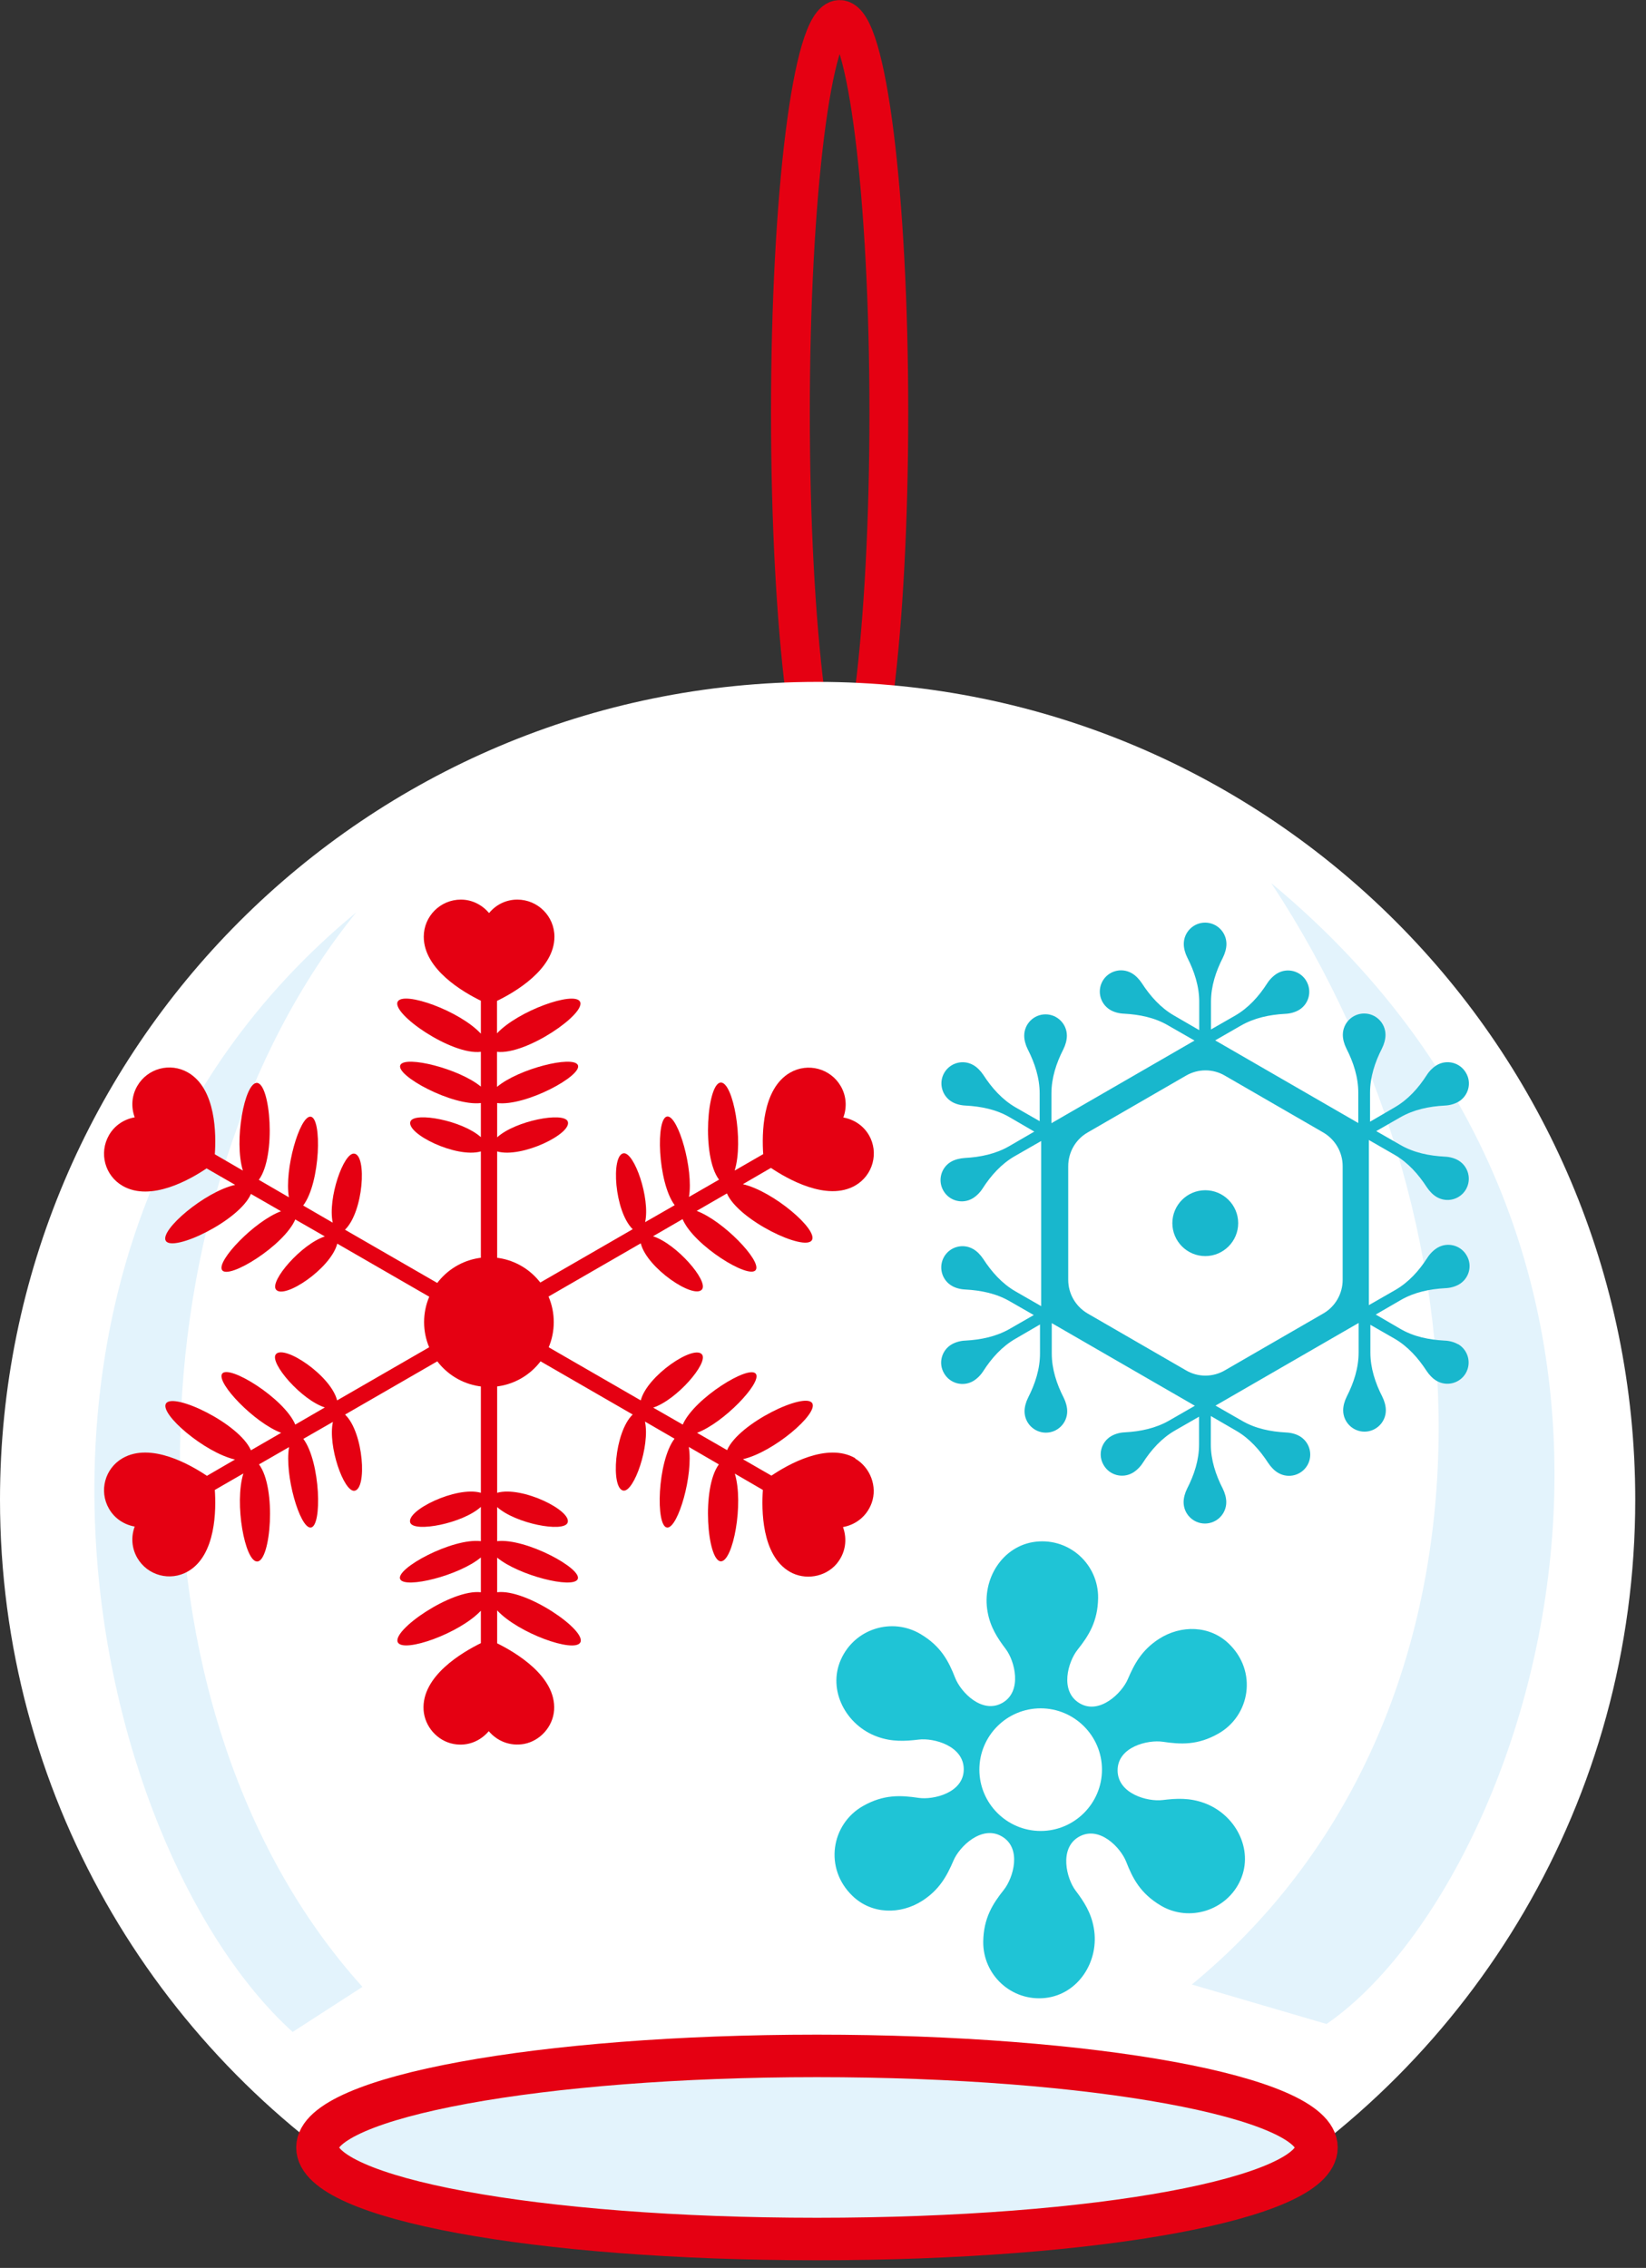 <svg width="98" height="135" viewBox="0 0 98 135" fill="none" xmlns="http://www.w3.org/2000/svg">
<rect x="0" y="0" width="98" height="135" fill="#333333" stroke="none"/>
<path d="M49.99 47.98C51.608 47.98 52.92 37.499 52.92 24.57C52.92 11.641 51.608 1.16 49.99 1.16C48.372 1.16 47.06 11.641 47.06 24.57C47.06 37.499 48.372 47.98 49.99 47.98Z" stroke="#E50012" stroke-width="2.31" stroke-linecap="round" stroke-linejoin="round"/>
<path d="M97.36 89.27C97.36 107.15 87.73 122.77 73.37 131.24C69.63 131.91 57.69 133.28 48.68 133.28C39.21 133.28 27.71 131.73 22.89 130.57C9.15 121.97 0 106.69 0 89.27C0 62.38 21.8 40.59 48.68 40.59C75.56 40.59 97.36 62.39 97.36 89.27Z" fill="white"/>
<path d="M78.98 120.48C91.13 112.13 103.61 75.73 75.69 52.57C89.61 73.7 89.76 102.66 70.96 118.13L78.98 120.48Z" fill="#E3F3FC"/>
<path d="M17.43 120.96C5.17 109.87 -2.94 74.22 21.21 54.31C7.8 70.86 6.52 101.59 21.58 118.27L17.43 120.95V120.96Z" fill="#E3F3FC"/>
<path d="M64.28 101.39C65.46 102.09 66.8 100.78 67.15 99.95C67.54 99.04 67.98 98.22 69 97.56C70.32 96.71 72.03 96.75 73.16 97.84C74.88 99.49 74.43 102.13 72.53 103.2C71.31 103.89 70.3 103.84 69.23 103.68C68.34 103.55 66.54 103.98 66.54 105.38C66.54 106.78 68.33 107.26 69.22 107.15C70.04 107.05 70.82 107.01 71.68 107.32C73.55 107.99 74.66 110.08 73.86 111.9C73.06 113.72 70.81 114.44 69.11 113.43C67.9 112.71 67.44 111.82 67.05 110.82C66.72 109.98 65.45 108.64 64.23 109.34C63.04 110.03 63.5 111.83 64.04 112.54C64.54 113.2 64.96 113.85 65.12 114.75C65.48 116.71 64.22 118.71 62.24 118.93C60.22 119.15 58.52 117.56 58.54 115.58C58.56 114.18 59.1 113.33 59.77 112.49C60.33 111.78 60.86 110.01 59.64 109.31C58.45 108.62 57.12 109.92 56.77 110.75C56.38 111.66 55.94 112.48 54.92 113.14C53.6 113.99 51.89 113.95 50.76 112.86C49.04 111.21 49.49 108.57 51.39 107.5C52.61 106.81 53.62 106.86 54.69 107.02C55.58 107.15 57.38 106.72 57.38 105.32C57.38 103.92 55.59 103.44 54.7 103.55C53.88 103.65 53.1 103.69 52.24 103.38C50.37 102.71 49.26 100.62 50.06 98.8C50.88 96.94 53.11 96.26 54.81 97.27C56.02 97.99 56.48 98.88 56.87 99.88C57.2 100.72 58.47 102.06 59.69 101.36C60.88 100.67 60.42 98.87 59.88 98.16C59.38 97.5 58.96 96.85 58.8 95.95C58.44 93.99 59.7 91.99 61.68 91.77C63.7 91.55 65.4 93.14 65.38 95.12C65.36 96.52 64.82 97.37 64.15 98.21C63.59 98.92 63.07 100.67 64.28 101.39ZM61.96 101.69C59.94 101.69 58.31 103.33 58.31 105.34C58.31 107.35 59.95 108.99 61.96 108.99C63.97 108.99 65.61 107.35 65.61 105.34C65.61 103.33 63.97 101.69 61.96 101.69Z" fill="#1FC4D6"/>
<path d="M71.76 70.85C70.68 70.85 69.8 71.73 69.8 72.81C69.8 73.89 70.68 74.77 71.76 74.77C72.84 74.77 73.72 73.89 73.72 72.81C73.72 71.73 72.84 70.85 71.76 70.85ZM86.81 80.02C86.59 79.89 86.29 79.81 86 79.8C85.08 79.75 84.17 79.57 83.37 79.1L81.91 78.25L83.41 77.38C84.21 76.92 85.12 76.73 86.05 76.68C86.34 76.67 86.63 76.59 86.86 76.46C87.47 76.11 87.68 75.33 87.32 74.73C86.97 74.12 86.19 73.92 85.59 74.27C85.37 74.4 85.15 74.61 84.99 74.86C84.49 75.64 83.87 76.33 83.07 76.79L81.5 77.69V67.86L83.03 68.74C83.83 69.2 84.45 69.9 84.95 70.67C85.11 70.91 85.32 71.13 85.55 71.26C86.16 71.61 86.93 71.4 87.28 70.8C87.63 70.19 87.42 69.42 86.82 69.07C86.6 68.94 86.3 68.86 86.01 68.85C85.09 68.8 84.18 68.62 83.37 68.15L81.94 67.33L83.37 66.51C84.17 66.05 85.08 65.86 86.01 65.81C86.3 65.8 86.59 65.72 86.82 65.59C87.43 65.24 87.64 64.46 87.28 63.86C86.93 63.25 86.15 63.05 85.55 63.4C85.33 63.53 85.11 63.74 84.95 63.99C84.45 64.77 83.83 65.46 83.03 65.92L81.57 66.77V65.04C81.57 64.12 81.86 63.23 82.28 62.41C82.41 62.15 82.49 61.86 82.49 61.6C82.49 60.9 81.92 60.33 81.22 60.33C80.52 60.33 79.95 60.9 79.95 61.6C79.95 61.86 80.03 62.15 80.16 62.41C80.58 63.23 80.87 64.12 80.87 65.04V66.85L72.35 61.93L73.88 61.05C74.68 60.59 75.59 60.4 76.51 60.35C76.8 60.34 77.09 60.26 77.32 60.13C77.93 59.78 78.13 59 77.78 58.4C77.43 57.79 76.65 57.59 76.05 57.94C75.83 58.07 75.61 58.28 75.45 58.53C74.95 59.31 74.33 60 73.53 60.46L72.1 61.28V59.63C72.1 58.71 72.39 57.82 72.81 57C72.94 56.74 73.02 56.45 73.02 56.19C73.02 55.49 72.45 54.92 71.75 54.92C71.05 54.92 70.48 55.49 70.48 56.19C70.48 56.45 70.56 56.74 70.69 57C71.11 57.82 71.4 58.71 71.4 59.63V61.32L69.9 60.45C69.1 59.99 68.48 59.29 67.98 58.52C67.82 58.28 67.61 58.06 67.38 57.93C66.77 57.58 66 57.79 65.65 58.39C65.3 59 65.51 59.77 66.11 60.12C66.33 60.25 66.63 60.33 66.92 60.34C67.84 60.39 68.75 60.57 69.55 61.04L71.12 61.94L62.6 66.86V65.09C62.6 64.17 62.89 63.28 63.31 62.46C63.44 62.2 63.52 61.91 63.52 61.65C63.52 60.95 62.95 60.38 62.25 60.38C61.55 60.38 60.98 60.95 60.98 61.65C60.98 61.91 61.06 62.2 61.19 62.46C61.61 63.28 61.9 64.17 61.9 65.09V66.74L60.47 65.92C59.67 65.46 59.05 64.76 58.55 63.99C58.39 63.75 58.18 63.53 57.95 63.4C57.34 63.05 56.57 63.26 56.22 63.86C55.87 64.46 56.08 65.24 56.68 65.59C56.9 65.72 57.2 65.8 57.49 65.81C58.41 65.86 59.32 66.04 60.12 66.51L61.58 67.36L60.08 68.23C59.28 68.69 58.37 68.88 57.44 68.93C57.15 68.95 56.86 69.02 56.63 69.15C56.02 69.5 55.82 70.28 56.17 70.88C56.52 71.49 57.3 71.69 57.9 71.34C58.12 71.21 58.34 71 58.5 70.75C59 69.97 59.62 69.28 60.42 68.82L61.99 67.92V77.75L60.46 76.87C59.66 76.41 59.04 75.71 58.54 74.94C58.38 74.7 58.17 74.48 57.94 74.35C57.33 74 56.56 74.21 56.21 74.81C55.86 75.42 56.07 76.19 56.67 76.54C56.89 76.67 57.19 76.75 57.48 76.76C58.4 76.81 59.31 76.99 60.12 77.46L61.55 78.28L60.12 79.1C59.32 79.56 58.41 79.75 57.48 79.8C57.19 79.81 56.9 79.89 56.67 80.02C56.06 80.37 55.85 81.15 56.21 81.75C56.56 82.36 57.34 82.56 57.94 82.21C58.16 82.08 58.38 81.87 58.54 81.62C59.04 80.84 59.66 80.15 60.46 79.69L61.92 78.84V80.57C61.92 81.49 61.63 82.38 61.21 83.2C61.08 83.46 61 83.75 61 84.01C61 84.71 61.57 85.28 62.27 85.28C62.97 85.28 63.54 84.71 63.54 84.01C63.54 83.75 63.46 83.46 63.33 83.2C62.91 82.38 62.62 81.49 62.62 80.57V78.76L71.14 83.68L69.61 84.56C68.81 85.02 67.9 85.21 66.98 85.26C66.69 85.27 66.4 85.35 66.17 85.48C65.56 85.83 65.35 86.61 65.71 87.21C66.06 87.82 66.84 88.02 67.44 87.67C67.66 87.54 67.88 87.33 68.04 87.08C68.54 86.3 69.16 85.61 69.96 85.15L71.39 84.33V85.98C71.39 86.91 71.1 87.79 70.68 88.61C70.55 88.87 70.47 89.16 70.47 89.42C70.47 90.12 71.04 90.69 71.74 90.69C72.44 90.69 73.01 90.12 73.01 89.42C73.01 89.16 72.93 88.87 72.8 88.61C72.38 87.79 72.09 86.9 72.09 85.98V84.29L73.59 85.16C74.39 85.62 75.01 86.32 75.51 87.09C75.67 87.33 75.88 87.55 76.11 87.68C76.72 88.03 77.49 87.82 77.84 87.22C78.19 86.61 77.98 85.84 77.38 85.49C77.16 85.36 76.86 85.28 76.57 85.27C75.65 85.22 74.74 85.04 73.94 84.57L72.37 83.67L80.89 78.75V80.51C80.89 81.43 80.6 82.32 80.18 83.14C80.05 83.4 79.97 83.69 79.97 83.95C79.97 84.65 80.54 85.22 81.24 85.22C81.94 85.22 82.51 84.65 82.51 83.95C82.51 83.69 82.43 83.4 82.3 83.14C81.88 82.32 81.59 81.43 81.59 80.51V78.86L83.02 79.68C83.82 80.14 84.44 80.84 84.94 81.61C85.1 81.85 85.31 82.07 85.54 82.2C86.15 82.55 86.92 82.34 87.27 81.74C87.62 81.13 87.41 80.36 86.81 80.01V80.02ZM79.94 76.18C79.94 77.01 79.5 77.78 78.78 78.19L72.93 81.57C72.21 81.99 71.32 81.99 70.61 81.57L64.76 78.19C64.04 77.77 63.6 77.01 63.6 76.18V69.42C63.6 68.59 64.04 67.82 64.76 67.41L70.61 64.03C71.33 63.61 72.22 63.61 72.93 64.03L78.78 67.41C79.5 67.83 79.94 68.59 79.94 69.42V76.18Z" fill="#18B7CD"/>
<path d="M29.11 82.56C31.242 82.56 32.97 80.832 32.97 78.7C32.97 76.568 31.242 74.84 29.11 74.84C26.978 74.84 25.25 76.568 25.25 78.7C25.25 80.832 26.978 82.56 29.11 82.56Z" fill="#E50012"/>
<path d="M29.59 64.68V62.61C31.34 62.81 34.93 60.32 34.53 59.62C34.17 58.99 30.86 60.16 29.59 61.51V59.58C30.62 59.08 33.01 57.71 33.01 55.76C33.01 54.54 32.02 53.55 30.8 53.55C30.12 53.55 29.52 53.86 29.12 54.35C28.71 53.87 28.12 53.55 27.44 53.55C26.22 53.55 25.23 54.54 25.23 55.76C25.23 57.7 27.58 59.06 28.63 59.57V61.53C27.37 60.17 24.04 58.98 23.68 59.62C23.28 60.33 26.89 62.83 28.63 62.61V64.68C27.33 63.61 24.14 62.82 23.84 63.39C23.51 64.01 26.94 65.86 28.63 65.66V67.69C27.53 66.7 24.69 66.17 24.44 66.75C24.14 67.47 27.16 68.96 28.63 68.54V77.55H29.6V68.54C31.06 68.96 34.1 67.47 33.8 66.75C33.55 66.17 30.69 66.71 29.6 67.7V65.66C31.29 65.87 34.73 64.01 34.4 63.39C34.1 62.82 30.9 63.61 29.6 64.69L29.59 64.68Z" fill="#E50012"/>
<path d="M28.34 77.7L20.54 73.2C21.64 72.14 21.86 68.76 21.09 68.67C20.46 68.59 19.5 71.34 19.81 72.78L18.05 71.76C19.08 70.41 19.19 66.49 18.48 66.47C17.84 66.45 16.92 69.61 17.2 71.27L15.41 70.23C16.46 68.82 16.1 64.47 15.29 64.46C14.56 64.46 13.92 67.91 14.46 69.68L12.79 68.71C12.87 67.56 12.88 64.81 11.19 63.84C10.13 63.23 8.78 63.59 8.17 64.65C7.83 65.24 7.8 65.91 8.02 66.51C7.4 66.62 6.83 66.98 6.49 67.57C5.88 68.63 6.24 69.98 7.3 70.59C8.98 71.56 11.34 70.2 12.3 69.55L14 70.53C12.19 70.94 9.5 73.23 9.87 73.86C10.28 74.56 14.25 72.68 14.94 71.07L16.73 72.1C15.15 72.69 12.88 75.06 13.22 75.6C13.59 76.2 16.91 74.15 17.58 72.59L19.34 73.6C17.94 74.06 16.05 76.25 16.43 76.76C16.9 77.38 19.7 75.51 20.08 74.03L27.88 78.53L28.36 77.69L28.34 77.7Z" fill="#E50012"/>
<path d="M20.55 84.2L28.35 79.7L27.87 78.86L20.07 83.36C19.71 81.88 16.89 80 16.42 80.62C16.04 81.13 17.94 83.33 19.34 83.78L17.58 84.8C16.92 83.23 13.59 81.18 13.22 81.78C12.88 82.33 15.16 84.7 16.74 85.29L14.94 86.33C14.24 84.72 10.29 82.85 9.88 83.55C9.51 84.18 12.18 86.46 13.99 86.88L12.32 87.85C11.37 87.21 8.99 85.83 7.3 86.8C6.24 87.41 5.88 88.76 6.49 89.81C6.83 90.4 7.4 90.76 8.02 90.87C7.8 91.46 7.83 92.14 8.17 92.73C8.78 93.79 10.13 94.15 11.19 93.54C12.87 92.57 12.87 89.85 12.79 88.69L14.49 87.71C13.94 89.48 14.58 92.96 15.31 92.95C16.12 92.95 16.48 88.57 15.42 87.17L17.21 86.14C16.93 87.8 17.85 90.95 18.49 90.93C19.2 90.91 19.08 87.01 18.06 85.65L19.82 84.64C19.51 86.08 20.47 88.81 21.1 88.74C21.87 88.65 21.65 85.28 20.56 84.22L20.55 84.2Z" fill="#E50012"/>
<path d="M29.6 94.79V92.72C30.9 93.79 34.09 94.58 34.39 94.01C34.72 93.39 31.29 91.54 29.6 91.74V89.71C30.7 90.7 33.54 91.23 33.79 90.65C34.09 89.93 31.07 88.44 29.6 88.86V79.85H28.63V88.86C27.17 88.44 24.13 89.93 24.43 90.65C24.68 91.23 27.54 90.69 28.63 89.7V91.74C26.94 91.53 23.5 93.39 23.83 94.01C24.13 94.58 27.33 93.79 28.63 92.71V94.78C26.88 94.58 23.29 97.07 23.69 97.77C24.05 98.4 27.36 97.23 28.63 95.88V97.81C27.57 98.33 25.08 99.76 25.22 101.8C25.29 102.78 26.04 103.63 27 103.81C27.85 103.97 28.61 103.63 29.1 103.05C29.59 103.63 30.35 103.96 31.2 103.81C32.16 103.63 32.92 102.78 32.99 101.8C33.13 99.78 30.67 98.35 29.6 97.82V95.86C30.86 97.22 34.19 98.41 34.55 97.77C34.95 97.06 31.34 94.56 29.6 94.78V94.79Z" fill="#E50012"/>
<path d="M50.92 86.8C49.24 85.84 46.89 87.19 45.93 87.84L44.23 86.86C46.04 86.45 48.73 84.16 48.36 83.53C47.95 82.83 43.98 84.71 43.29 86.32L41.5 85.29C43.08 84.7 45.35 82.33 45.01 81.79C44.64 81.19 41.32 83.24 40.65 84.8L38.89 83.79C40.29 83.33 42.18 81.14 41.8 80.63C41.33 80.01 38.53 81.88 38.15 83.36L30.35 78.86L29.87 79.7L37.67 84.2C36.57 85.26 36.35 88.63 37.12 88.73C37.75 88.81 38.71 86.06 38.4 84.62L40.16 85.64C39.13 86.99 39.02 90.91 39.73 90.93C40.37 90.95 41.29 87.79 41.01 86.13L42.8 87.17C41.75 88.58 42.11 92.93 42.92 92.94C43.65 92.94 44.29 89.49 43.75 87.72L45.42 88.69C45.34 89.84 45.33 92.58 47.02 93.56C47.92 94.08 49.12 93.89 49.8 93.1C50.36 92.44 50.45 91.61 50.19 90.9C50.93 90.77 51.61 90.27 51.9 89.46C52.25 88.48 51.81 87.34 50.91 86.82L50.92 86.8Z" fill="#E50012"/>
<path d="M51.74 67.58C51.4 66.99 50.83 66.63 50.21 66.52C50.43 65.93 50.4 65.25 50.06 64.66C49.45 63.6 48.1 63.24 47.04 63.85C45.36 64.82 45.36 67.54 45.44 68.7L43.74 69.68C44.29 67.91 43.65 64.43 42.92 64.44C42.11 64.44 41.75 68.82 42.81 70.22L41.02 71.25C41.3 69.59 40.38 66.44 39.74 66.46C39.03 66.48 39.15 70.38 40.17 71.74L38.41 72.75C38.72 71.31 37.76 68.58 37.13 68.65C36.36 68.74 36.58 72.11 37.67 73.17L29.87 77.67L30.35 78.51L38.15 74.01C38.51 75.49 41.33 77.37 41.8 76.75C42.18 76.24 40.28 74.04 38.88 73.59L40.64 72.57C41.3 74.14 44.63 76.19 45 75.59C45.34 75.04 43.06 72.67 41.48 72.08L43.28 71.04C43.98 72.65 47.93 74.52 48.34 73.82C48.71 73.19 46.04 70.91 44.23 70.49L45.9 69.52C46.85 70.16 49.23 71.54 50.92 70.57C51.98 69.96 52.34 68.61 51.73 67.56L51.74 67.58Z" fill="#E50012"/>
<path d="M78.38 127.83C78.38 130.84 65.45 133.28 48.64 133.28C31.83 133.28 18.9 130.84 18.9 127.83C18.9 124.82 32.21 122.38 48.64 122.38C65.07 122.38 78.38 124.82 78.38 127.83Z" fill="#E3F3FC" stroke="#E50012" stroke-width="2.53" stroke-miterlimit="10"/>
</svg>
